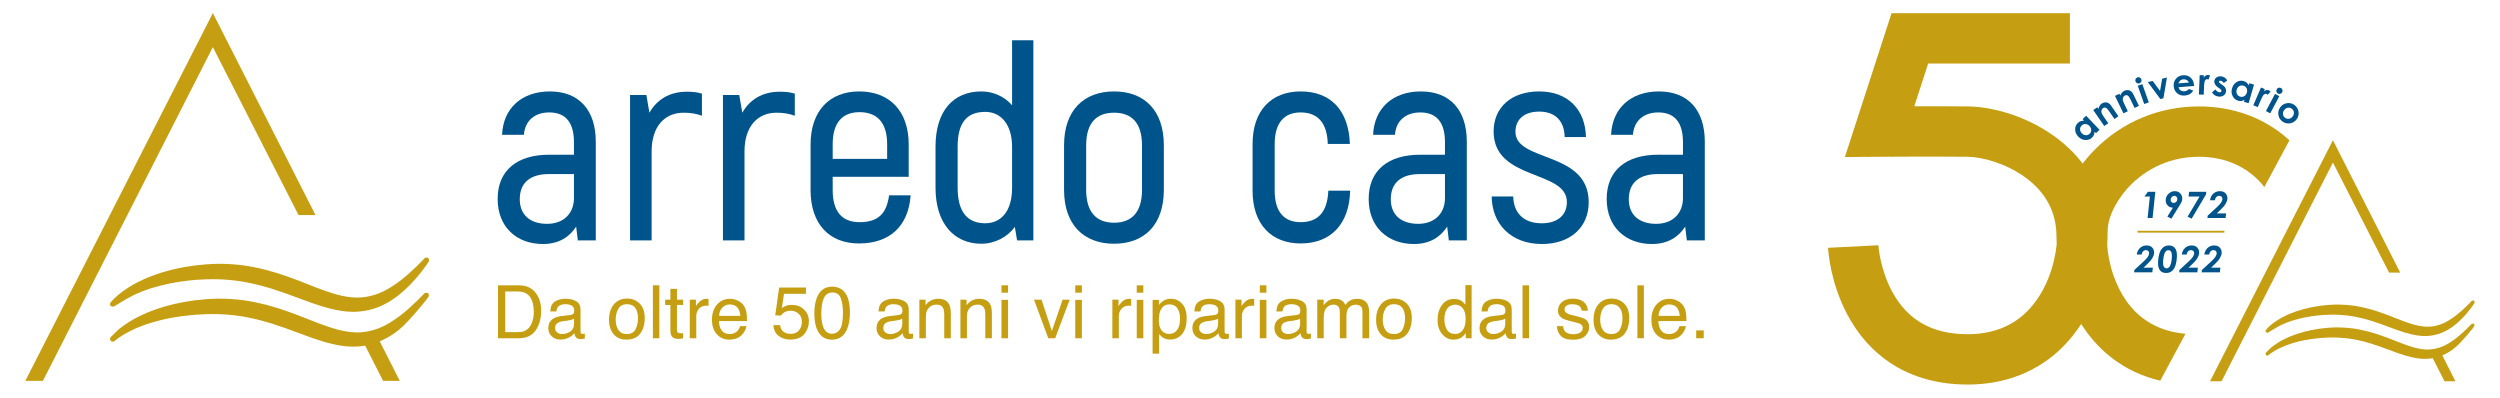 <?xml version="1.0" encoding="UTF-8"?>
<!DOCTYPE svg PUBLIC "-//W3C//DTD SVG 1.1//EN" "http://www.w3.org/Graphics/SVG/1.1/DTD/svg11.dtd">
<!-- Creator: CorelDRAW X8 -->
<svg xmlns="http://www.w3.org/2000/svg" xml:space="preserve" width="591px" height="94px" version="1.1" style="shape-rendering:geometricPrecision; text-rendering:geometricPrecision; image-rendering:optimizeQuality; fill-rule:evenodd; clip-rule:evenodd"
viewBox="0 0 591000 94560"
 xmlns:xlink="http://www.w3.org/1999/xlink">
 <defs>
  <style type="text/css">
   <![CDATA[
    .fil1 {fill:#00548C;fill-rule:nonzero}
    .fil2 {fill:#00548C;fill-rule:nonzero}
    .fil0 {fill:#C69E11;fill-rule:nonzero}
   ]]>
  </style>
 </defs>
 <g id="Livello_x0020_1">
  <polygon class="fil0" points="69231,51140 73270,51149 48858,3111 4746,89620 4261,90571 8445,90571 48857,11203 "/>
  <path class="fil0" d="M100205 70132l-91 -400 -398 -92c-377,-86 -601,155 -715,295 -2222,2289 -4661,4648 -7435,6409l-22 14c-519,361 -1069,656 -1649,970l-382 205 -343 153c-609,272 -1184,529 -1804,701 -242,78 -478,146 -717,205 -712,195 -1448,329 -2197,399 -486,49 -1000,72 -1528,61 -3080,-64 -6213,-1152 -9153,-2260l-4702 -1833c-1622,-621 -3259,-1200 -4876,-1722 -3821,-1168 -7189,-1847 -10301,-2072l-503 -35c-698,-48 -1420,-104 -2128,-92l-1329 -16c-325,9 -652,26 -979,41l-333 15c-150,9 -301,15 -452,20 -288,12 -575,23 -870,48l-2557 259c-298,27 -587,73 -868,118 -146,22 -293,46 -444,67 -3552,521 -6942,1435 -10090,2719 -1333,577 -3067,1371 -4652,2411 -729,471 -1448,983 -2151,1543 -500,426 -1476,1420 -1830,1780l-45 42c-13,13 -25,27 -36,40l-17 17 1 1c-421,500 -45,891 1,936 75,72 455,394 935,-30l3 2 25 -26c5,-6 11,-12 17,-17 1070,-890 2370,-1691 4088,-2518 1376,-666 2865,-1237 4554,-1751 2895,-895 6034,-1486 9595,-1806 145,-12 288,-27 431,-43 267,-28 519,-55 777,-63l2474 -126c265,-9 531,-9 793,-8 140,0 279,1 413,0l1196 -1 1246 60c583,12 1157,67 1766,128 213,20 424,41 642,60 293,24 587,66 898,111l1462 206 1207 226c363,68 774,145 1176,244l1193 271c257,61 513,131 768,201 136,38 271,74 417,113 551,136 1114,308 1656,474 230,70 458,140 676,205 2059,645 4057,1386 6172,2171 1080,401 2166,805 3274,1199 1832,628 3390,1124 5040,1493 2033,458 3818,645 5455,570 707,-27 1419,-104 2126,-227l4260 8374 3964 0 -4765 -9394c689,-273 1322,-623 1935,-962l359 -197 448 -291c604,-394 1228,-799 1787,-1269 1351,-1081 3188,-3136 4489,-4669 1540,-1816 2209,-2636 2486,-3069l5 -6 -1 -1c210,-331 188,-431 153,-581z"/>
  <path class="fil0" d="M64203 64953l-10 -3c-3803,-1167 -7171,-1844 -10301,-2074l-503 -33c-698,-48 -1420,-102 -2128,-92l-1323 -16c-273,6 -548,19 -822,32 -162,7 -323,15 -494,21 -142,7 -284,13 -427,20 -296,13 -592,25 -896,51l-2558 256c-293,27 -579,72 -855,117 -150,25 -301,49 -457,71 -3553,519 -6943,1432 -10088,2719 -1322,568 -3044,1356 -4653,2411 -730,469 -1448,985 -2152,1544 -679,578 -1335,1156 -1898,1844 -197,166 -200,260 -206,432l-14 393 338 196c214,124 442,118 683,-15l0 0c1,0 5,-4 12,-8 8,-5 18,-10 26,-16l94 -58 2 -1c601,-371 3077,-1888 4274,-2475l1115 -514 1162 -479c229,-98 466,-180 718,-267 143,-50 287,-98 418,-148l590 -207c116,-40 232,-74 349,-109 75,-22 152,-43 227,-67 2800,-866 5839,-1472 9030,-1800l365 -34c141,-11 281,-25 420,-39l219 -23c189,-20 376,-39 575,-46l2480 -121c246,-11 492,-10 737,-10 159,0 315,0 462,-3l1199 4 1242 55c610,16 1211,75 1848,138l566 55c283,20 568,62 869,105l1488 210 1211 228c353,64 762,139 1171,243l1193 271c235,57 468,119 702,182 158,44 319,86 481,129 540,134 1091,304 1624,467 240,73 480,146 710,215 2064,646 4068,1390 6187,2175 1076,398 2157,800 3258,1191 1575,544 3276,1102 5040,1493 1382,316 2640,499 3839,560 308,20 621,30 937,30 226,0 454,-5 681,-16 1869,-75 3753,-489 5428,-1186 771,-291 1472,-681 2150,-1058l302 -167 462 -300c599,-389 1218,-791 1771,-1259 1935,-1545 3709,-3375 5423,-5594l30 -37c927,-1207 1388,-1840 1600,-2215 1,-1 2,-2 4,-5l0 0c214,-380 167,-490 94,-664l-149 -351 -378 -44c-364,-41 -534,168 -707,402 -2215,2281 -4646,4631 -7446,6410 -518,359 -1067,654 -1648,967l-383 207 -370 165c-601,269 -1168,523 -1777,693 -1464,468 -2963,697 -4442,664 -3080,-64 -6215,-1152 -9153,-2260l-4703 -1837c-1641,-625 -3278,-1202 -4865,-1715z"/>
  <path class="fil1" d="M134728 41396l-5981 0c-4470,0 -6902,2104 -6902,5982 0,3813 2563,5850 6507,5850 3945,0 6376,-2499 6376,-6113l0 -5719zm5194 -7691l0 23467 -4273 0 -396 -3287c-1511,2366 -4008,4142 -7887,4142 -6311,0 -10779,-4076 -10779,-10715 0,-6837 4666,-10518 12225,-10518l5916 0 0 -3024c0,-4536 -1905,-7033 -5850,-7033 -3352,0 -5785,1841 -6048,5325l-5193 0c264,-6311 4667,-10319 11372,-10319 6968,0 10913,4468 10913,11962z"/>
  <path class="fil1" d="M165164 22268l0 5258c-1249,-461 -2630,-723 -4339,-723 -4600,0 -7625,3352 -7625,9202l0 21167 -5126 0 0 -34577 3878 0 722 4208c1776,-3090 4733,-4995 8941,-4995 1380,0 2497,131 3549,460z"/>
  <path class="fil1" d="M187252 22268l0 5258c-1249,-461 -2630,-723 -4339,-723 -4601,0 -7624,3352 -7624,9202l0 21167 -5127 0 0 -34577 3877 0 723 4208c1776,-3090 4733,-4995 8941,-4995 1380,0 2497,131 3549,460z"/>
  <path class="fil1" d="M196259 34297l0 3483 12950 0 0 -3483c0,-5194 -2433,-7625 -6573,-7625 -4010,0 -6377,2431 -6377,7625zm18538 12160c-526,7297 -4932,11439 -12292,11439 -7035,0 -11504,-4602 -11504,-12687l0 -10847c0,-8019 4535,-12620 11569,-12620 7164,0 11766,4601 11766,12620l0 7691 -18077 0 0 3156c0,5258 2367,7625 6377,7625 4404,0 6441,-1973 7033,-6377l5128 0z"/>
  <path class="fil1" d="M238921 34888c0,-4995 -2431,-8281 -6377,-8281 -4338,0 -6573,2496 -6573,8281l0 9729c0,5916 2433,8478 6573,8478 3616,0 6377,-2693 6377,-8412l0 -9795zm5062 -25308l0 47592 -3877 0 -526 -3221c-1711,2367 -4734,4010 -7955,4010 -6441,0 -10911,-4733 -10911,-13344l0 -9729c0,-8480 4206,-13146 10911,-13146 2761,0 5456,1182 7296,3287l0 -15449 5062 0z"/>
  <path class="fil1" d="M269818 45143l0 -10584c0,-5390 -2497,-7756 -6640,-7756 -4142,0 -6639,2366 -6639,7756l0 10584c0,5390 2497,7822 6639,7822 4143,0 6640,-2432 6640,-7822zm-18537 0l0 -10584c0,-8282 4667,-12817 11897,-12817 7232,0 11833,4535 11833,12817l0 10584c0,8281 -4601,12818 -11833,12818 -7230,0 -11897,-4537 -11897,-12818z"/>
  <path class="fil1" d="M296112 45339l0 -11108c0,-7954 4471,-12489 11438,-12489 7166,0 11436,4535 11702,12489l-5260 0c-131,-5062 -2432,-7494 -6442,-7494 -3876,0 -6179,2432 -6179,7494l0 11108c0,5129 2303,7495 6179,7495 4076,0 6376,-2366 6574,-7495l5193 0c-197,8020 -4669,12555 -11767,12555 -6967,0 -11438,-4535 -11438,-12555z"/>
  <path class="fil1" d="M341864 41396l-5982 0c-4469,0 -6902,2104 -6902,5982 0,3813 2564,5850 6508,5850 3946,0 6376,-2499 6376,-6113l0 -5719zm5194 -7691l0 23467 -4273 0 -395 -3287c-1511,2366 -4009,4142 -7888,4142 -6310,0 -10779,-4076 -10779,-10715 0,-6837 4666,-10518 12225,-10518l5916 0 0 -3024c0,-4536 -1905,-7033 -5849,-7033 -3353,0 -5785,1841 -6049,5325l-5193 0c264,-6311 4668,-10319 11374,-10319 6968,0 10911,4468 10911,11962z"/>
  <path class="fil1" d="M352974 46720l5128 0c65,3812 2367,6377 6772,6377 3746,0 5981,-1906 5981,-5062 0,-7692 -17420,-4996 -17420,-16763 0,-5785 4272,-9530 10847,-9530 6901,0 10977,4404 11108,10845l-5062 0c-65,-3746 -2168,-6048 -6046,-6048 -3551,0 -5655,1842 -5655,4799 0,7298 17419,4470 17419,16762 0,5916 -4338,9927 -11107,9927 -7429,0 -11898,-4799 -11965,-11307z"/>
  <path class="fil1" d="M398463 41396l-5981 0c-4470,0 -6902,2104 -6902,5982 0,3813 2563,5850 6506,5850 3944,0 6377,-2499 6377,-6113l0 -5719zm5194 -7691l0 23467 -4273 0 -395 -3287c-1512,2366 -4010,4142 -7889,4142 -6309,0 -10778,-4076 -10778,-10715 0,-6837 4665,-10518 12225,-10518l5916 0 0 -3024c0,-4536 -1907,-7033 -5850,-7033 -3352,0 -5785,1841 -6048,5325l-5193 0c263,-6311 4668,-10319 11372,-10319 6968,0 10913,4468 10913,11962z"/>
  <path class="fil0" d="M121365 78985c564,0 1029,-60 1392,-181 647,-222 1177,-650 1592,-1285 328,-508 566,-1158 713,-1954 81,-474 125,-913 125,-1319 0,-1560 -304,-2770 -910,-3635 -606,-861 -1582,-1293 -2929,-1293l-2957 0 0 9667 2974 0zm-4697 -11132l5032 0c1708,0 3033,614 3974,1842 841,1109 1260,2529 1260,4259 0,1337 -247,2545 -745,3627 -872,1907 -2374,2860 -4506,2860l-5015 0 0 -12588z"/>
  <path class="fil0" d="M130732 79055c325,256 710,384 1157,384 542,0 1067,-126 1575,-376 858,-417 1286,-1098 1286,-2045l0 -1241c-188,120 -430,221 -727,301 -296,81 -586,137 -872,172l-932 119c-558,74 -979,192 -1260,351 -478,268 -717,695 -717,1283 0,444 163,795 490,1052zm3248 -4168c353,-45 591,-193 710,-445 70,-138 103,-335 103,-593 0,-528 -187,-910 -559,-1149 -375,-237 -909,-357 -1604,-357 -804,0 -1375,219 -1712,655 -188,241 -309,599 -367,1077l-1440 0c28,-1135 395,-1925 1100,-2368 706,-444 1523,-666 2453,-666 1078,0 1954,206 2628,617 668,411 1001,1050 1001,1919l0 5288c0,160 33,289 99,386 65,97 203,145 415,145 69,0 145,-5 232,-13 85,-8 176,-21 274,-38l0 1140c-240,68 -423,110 -549,129 -126,16 -297,24 -514,24 -532,0 -917,-188 -1157,-565 -125,-199 -214,-483 -266,-848 -314,411 -765,768 -1353,1072 -589,301 -1237,454 -1946,454 -851,0 -1547,-259 -2087,-775 -539,-517 -809,-1164 -809,-1939 0,-850 265,-1510 796,-1978 533,-468 1229,-755 2092,-864l2460 -308z"/>
  <path class="fil0" d="M149389 78279c376,-773 564,-1633 564,-2580 0,-856 -136,-1552 -408,-2089 -429,-845 -1169,-1267 -2219,-1267 -933,0 -1610,361 -2033,1078 -425,719 -636,1588 -636,2603 0,975 211,1789 636,2440 423,650 1095,975 2016,975 1012,0 1705,-387 2080,-1160zm958 -6099c812,787 1217,1947 1217,3476 0,1479 -358,2700 -1073,3664 -714,966 -1824,1447 -3326,1447 -1254,0 -2249,-426 -2988,-1280 -737,-852 -1105,-1999 -1105,-3437 0,-1541 387,-2768 1165,-3682 777,-913 1820,-1370 3132,-1370 1174,0 2167,394 2978,1182z"/>
  <polygon class="fil0" points="153500,67853 155043,67853 155043,80441 153500,80441 "/>
  <path class="fil0" d="M157665 68701l1560 0 0 2562 1466 0 0 1261 -1466 0 0 5989c0,320 109,534 325,643 120,63 321,95 600,95 75,0 155,-3 240,-5 87,-5 186,-14 301,-30l0 1225c-178,52 -362,90 -554,112 -190,23 -398,35 -621,35 -719,0 -1208,-186 -1465,-554 -258,-367 -386,-846 -386,-1435l0 -6075 -1243 0 0 -1261 1243 0 0 -2562z"/>
  <path class="fil0" d="M162276 71263l1465 0 0 1586c120,-310 414,-684 883,-1128 468,-442 1007,-663 1620,-663 28,0 76,3 145,9 69,5 186,16 351,34l0 1629c-91,-18 -176,-29 -252,-35 -77,-6 -163,-9 -254,-9 -776,0 -1373,250 -1791,750 -417,499 -625,1075 -625,1726l0 5280 -1542 0 0 -9179z"/>
  <path class="fil0" d="M174299 75120c-62,-668 -207,-1202 -433,-1603 -419,-742 -1119,-1114 -2099,-1114 -702,0 -1292,257 -1767,768 -476,510 -728,1160 -758,1949l5057 0zm-552 -3604c607,306 1071,702 1388,1188 307,462 511,1002 613,1619 91,423 136,1097 136,2022l-6676 0c30,934 247,1684 655,2247 409,565 1040,847 1897,847 798,0 1437,-267 1912,-801 268,-309 457,-667 568,-1075l1516 0c-40,337 -172,711 -398,1126 -226,415 -479,752 -757,1016 -464,457 -1040,766 -1725,925 -369,92 -785,137 -1251,137 -1135,0 -2097,-416 -2886,-1247 -789,-831 -1185,-1995 -1185,-3491 0,-1474 398,-2672 1194,-3591 795,-920 1834,-1380 3117,-1380 647,0 1273,153 1882,458z"/>
  <path class="fil0" d="M183751 77313c103,881 512,1490 1226,1825 365,172 788,258 1267,258 915,0 1591,-292 2032,-875 440,-582 660,-1226 660,-1936 0,-857 -262,-1520 -784,-1989 -524,-467 -1150,-701 -1881,-701 -532,0 -987,102 -1367,309 -381,205 -703,490 -973,857l-1337 -78 935 -6607 6376 0 0 1491 -5220 0 -522 3410c286,-216 556,-381 814,-487 456,-190 986,-284 1585,-284 1125,0 2079,363 2862,1089 782,724 1175,1644 1175,2759 0,1159 -358,2183 -1076,3068 -716,885 -1862,1328 -3431,1328 -1001,0 -1886,-282 -2654,-844 -768,-563 -1197,-1426 -1289,-2593l1602 0z"/>
  <path class="fil0" d="M197985 78308c475,-709 713,-2028 713,-3959 0,-1394 -173,-2541 -516,-3441 -342,-901 -1010,-1350 -2000,-1350 -910,0 -1574,427 -1995,1282 -421,853 -631,2112 -631,3774 0,1251 135,2256 403,3017 413,1160 1116,1740 2112,1740 802,0 1439,-354 1914,-1063zm1552 -8175c548,1010 824,2396 824,4156 0,1668 -250,3048 -746,4138 -720,1566 -1898,2349 -3532,2349 -1473,0 -2571,-640 -3291,-1920 -599,-1069 -899,-2502 -899,-4303 0,-1392 181,-2590 540,-3589 674,-1863 1894,-2795 3660,-2795 1588,0 2736,655 3444,1964z"/>
  <path class="fil0" d="M208784 79055c325,256 711,384 1157,384 542,0 1067,-126 1577,-376 857,-417 1285,-1098 1285,-2045l0 -1241c-188,120 -431,221 -726,301 -297,81 -588,137 -874,172l-932 119c-558,74 -978,192 -1260,351 -478,268 -717,695 -717,1283 0,444 165,795 490,1052zm3248 -4168c354,-45 591,-193 710,-445 70,-138 104,-335 104,-593 0,-528 -186,-910 -560,-1149 -373,-237 -909,-357 -1604,-357 -804,0 -1373,219 -1711,655 -187,241 -310,599 -367,1077l-1441 0c30,-1135 396,-1925 1101,-2368 705,-444 1522,-666 2452,-666 1078,0 1954,206 2628,617 668,411 1002,1050 1002,1919l0 5288c0,160 32,289 98,386 67,97 204,145 416,145 69,0 145,-5 231,-13 85,-8 176,-21 274,-38l0 1140c-239,68 -423,110 -548,129 -126,16 -297,24 -514,24 -531,0 -918,-188 -1158,-565 -125,-199 -214,-483 -264,-848 -315,411 -766,768 -1355,1072 -589,301 -1236,454 -1946,454 -851,0 -1546,-259 -2086,-775 -540,-517 -809,-1164 -809,-1939 0,-850 264,-1510 796,-1978 532,-468 1228,-755 2091,-864l2460 -308z"/>
  <path class="fil0" d="M216873 71263l1466 0 0 1304c434,-538 894,-924 1379,-1158 486,-234 1025,-351 1620,-351 1304,0 2183,454 2639,1362 253,498 377,1208 377,2135l0 5887 -1567 0 0 -5785c0,-561 -84,-1010 -249,-1353 -274,-572 -772,-858 -1491,-858 -365,0 -667,38 -901,112 -422,124 -793,377 -1113,754 -257,303 -423,615 -501,938 -78,322 -116,785 -116,1384l0 4808 -1543 0 0 -9179z"/>
  <path class="fil0" d="M226634 71263l1465 0 0 1304c435,-538 895,-924 1380,-1158 486,-234 1025,-351 1620,-351 1302,0 2183,454 2639,1362 252,498 377,1208 377,2135l0 5887 -1568 0 0 -5785c0,-561 -83,-1010 -249,-1353 -274,-572 -771,-858 -1490,-858 -366,0 -667,38 -901,112 -422,124 -794,377 -1113,754 -258,303 -425,615 -503,938 -76,322 -114,785 -114,1384l0 4808 -1543 0 0 -9179z"/>
  <path class="fil0" d="M236396 71307l1569 0 0 9134 -1569 0 0 -9134zm0 -3454l1569 0 0 1748 -1569 0 0 -1748z"/>
  <polygon class="fil0" points="245929,71263 248381,78737 250934,71263 252622,71263 249167,80442 247523,80442 244139,71263 "/>
  <path class="fil0" d="M253946 71307l1568 0 0 9134 -1568 0 0 -9134zm0 -3454l1568 0 0 1748 -1568 0 0 -1748z"/>
  <path class="fil0" d="M262765 71263l1464 0 0 1586c121,-310 415,-684 884,-1128 467,-442 1007,-663 1619,-663 29,0 77,3 146,9 67,5 184,16 351,34l0 1629c-91,-18 -176,-29 -252,-35 -78,-6 -163,-9 -254,-9 -777,0 -1373,250 -1791,750 -417,499 -625,1075 -625,1726l0 5280 -1542 0 0 -9179z"/>
  <path class="fil0" d="M268567 71307l1568 0 0 9134 -1568 0 0 -9134zm0 -3454l1568 0 0 1748 -1568 0 0 -1748z"/>
  <path class="fil0" d="M278141 78501c479,-604 718,-1506 718,-2704 0,-732 -107,-1359 -320,-1885 -400,-1012 -1134,-1518 -2200,-1518 -1072,0 -1806,535 -2201,1603 -212,571 -318,1298 -318,2177 0,708 106,1311 318,1807 400,949 1134,1423 2201,1423 722,0 1322,-300 1802,-903zm-5805 -7194l1509 0 0 1217c309,-418 647,-741 1014,-969 521,-343 1133,-514 1839,-514 1042,0 1927,399 2655,1196 728,796 1091,1935 1091,3415 0,1999 -525,3427 -1575,4284 -665,543 -1439,815 -2322,815 -694,0 -1277,-153 -1746,-455 -277,-172 -583,-465 -921,-883l0 4689 -1544 0 0 -12795z"/>
  <path class="fil0" d="M283897 79055c326,256 711,384 1158,384 542,0 1067,-126 1576,-376 857,-417 1285,-1098 1285,-2045l0 -1241c-188,120 -430,221 -727,301 -296,81 -587,137 -872,172l-933 119c-557,74 -978,192 -1260,351 -477,268 -716,695 -716,1283 0,444 163,795 489,1052zm3249 -4168c353,-45 591,-193 710,-445 70,-138 103,-335 103,-593 0,-528 -187,-910 -559,-1149 -374,-237 -909,-357 -1604,-357 -804,0 -1375,219 -1712,655 -188,241 -309,599 -367,1077l-1440 0c28,-1135 395,-1925 1100,-2368 706,-444 1523,-666 2453,-666 1078,0 1954,206 2628,617 667,411 1001,1050 1001,1919l0 5288c0,160 33,289 99,386 65,97 203,145 416,145 68,0 144,-5 231,-13 85,-8 176,-21 274,-38l0 1140c-240,68 -423,110 -549,129 -125,16 -296,24 -514,24 -532,0 -917,-188 -1157,-565 -125,-199 -214,-483 -266,-848 -314,411 -765,768 -1353,1072 -589,301 -1237,454 -1946,454 -851,0 -1547,-259 -2087,-775 -539,-517 -809,-1164 -809,-1939 0,-850 265,-1510 796,-1978 533,-468 1229,-755 2092,-864l2460 -308z"/>
  <path class="fil0" d="M292030 71263l1465 0 0 1586c120,-310 414,-684 883,-1128 468,-442 1007,-663 1620,-663 28,0 76,3 145,9 69,5 186,16 351,34l0 1629c-91,-18 -175,-29 -252,-35 -77,-6 -163,-9 -253,-9 -777,0 -1374,250 -1792,750 -417,499 -625,1075 -625,1726l0 5280 -1542 0 0 -9179z"/>
  <path class="fil0" d="M297832 71307l1569 0 0 9134 -1569 0 0 -9134zm0 -3454l1569 0 0 1748 -1569 0 0 -1748z"/>
  <path class="fil0" d="M303402 79055c325,256 711,384 1157,384 544,0 1068,-126 1577,-376 857,-417 1284,-1098 1284,-2045l0 -1241c-186,120 -430,221 -725,301 -297,81 -588,137 -873,172l-933 119c-558,74 -978,192 -1260,351 -477,268 -715,695 -715,1283 0,444 163,795 488,1052zm3248 -4168c354,-45 592,-193 711,-445 69,-138 103,-335 103,-593 0,-528 -187,-910 -560,-1149 -374,-237 -909,-357 -1604,-357 -804,0 -1374,219 -1712,655 -186,241 -308,599 -366,1077l-1440 0c29,-1135 395,-1925 1100,-2368 705,-444 1522,-666 2452,-666 1078,0 1954,206 2628,617 668,411 1002,1050 1002,1919l0 5288c0,160 32,289 98,386 66,97 205,145 416,145 69,0 145,-5 231,-13 85,-8 176,-21 275,-38l0 1140c-240,68 -424,110 -548,129 -127,16 -298,24 -514,24 -532,0 -919,-188 -1158,-565 -126,-199 -215,-483 -266,-848 -314,411 -765,768 -1354,1072 -589,301 -1236,454 -1946,454 -851,0 -1546,-259 -2086,-775 -540,-517 -810,-1164 -810,-1939 0,-850 265,-1510 797,-1978 532,-468 1228,-755 2091,-864l2460 -308z"/>
  <path class="fil0" d="M311492 71263l1525 0 0 1304c365,-452 696,-781 994,-986 510,-349 1087,-523 1731,-523 731,0 1320,180 1766,539 251,207 480,509 685,909 343,-491 746,-856 1208,-1092 464,-236 982,-356 1560,-356 1234,0 2074,446 2519,1337 240,480 360,1125 360,1936l0 6111 -1602 0 0 -6377c0,-611 -152,-1030 -459,-1260 -305,-228 -678,-341 -1118,-341 -606,0 -1127,203 -1564,608 -437,406 -656,1083 -656,2031l0 5339 -1568 0 0 -5990c0,-623 -75,-1077 -222,-1363 -234,-428 -673,-643 -1312,-643 -582,0 -1113,226 -1590,677 -476,452 -715,1269 -715,2452l0 4867 -1542 0 0 -9179z"/>
  <path class="fil0" d="M331804 78279c376,-773 564,-1633 564,-2580 0,-856 -136,-1552 -408,-2089 -428,-845 -1169,-1267 -2220,-1267 -932,0 -1610,361 -2033,1078 -423,719 -636,1588 -636,2603 0,975 213,1789 636,2440 423,650 1096,975 2017,975 1011,0 1704,-387 2080,-1160zm957 -6099c812,787 1218,1947 1218,3476 0,1479 -358,2700 -1072,3664 -715,966 -1825,1447 -3328,1447 -1254,0 -2249,-426 -2986,-1280 -738,-852 -1107,-1999 -1107,-3437 0,-1541 389,-2768 1166,-3682 777,-913 1820,-1370 3132,-1370 1174,0 2167,394 2977,1182z"/>
  <path class="fil0" d="M342347 78428c416,662 1081,994 1996,994 710,0 1295,-307 1753,-921 457,-614 685,-1496 685,-2644 0,-1161 -236,-2017 -707,-2575 -473,-557 -1055,-835 -1748,-835 -773,0 -1399,297 -1881,890 -481,595 -719,1468 -719,2623 0,982 207,1806 621,2468zm3445 -6882c272,172 582,472 930,901l0 -4637 1482 0 0 12632 -1389 0 0 -1278c-358,567 -782,974 -1271,1226 -490,252 -1050,377 -1682,377 -1018,0 -1901,-429 -2647,-1289 -746,-861 -1118,-2004 -1118,-3433 0,-1337 339,-2495 1020,-3475 680,-980 1652,-1469 2915,-1469 701,0 1286,148 1760,445z"/>
  <path class="fil0" d="M352180 79055c325,256 711,384 1158,384 542,0 1067,-126 1576,-376 857,-417 1285,-1098 1285,-2045l0 -1241c-188,120 -430,221 -727,301 -295,81 -587,137 -872,172l-933 119c-558,74 -978,192 -1260,351 -477,268 -716,695 -716,1283 0,444 163,795 489,1052zm3249 -4168c353,-45 591,-193 710,-445 69,-138 104,-335 104,-593 0,-528 -188,-910 -560,-1149 -374,-237 -909,-357 -1604,-357 -804,0 -1375,219 -1712,655 -188,241 -309,599 -367,1077l-1440 0c28,-1135 395,-1925 1100,-2368 706,-444 1523,-666 2453,-666 1078,0 1954,206 2628,617 667,411 1001,1050 1001,1919l0 5288c0,160 33,289 99,386 65,97 203,145 416,145 67,0 144,-5 231,-13 85,-8 176,-21 274,-38l0 1140c-240,68 -423,110 -549,129 -125,16 -296,24 -514,24 -532,0 -917,-188 -1157,-565 -125,-199 -214,-483 -266,-848 -314,411 -765,768 -1353,1072 -589,301 -1237,454 -1946,454 -851,0 -1546,-259 -2087,-775 -539,-517 -809,-1164 -809,-1939 0,-850 265,-1510 797,-1978 532,-468 1228,-755 2091,-864l2460 -308z"/>
  <polygon class="fil0" points="360314,67853 361856,67853 361856,80441 360314,80441 "/>
  <path class="fil0" d="M369962 77562c48,514 179,909 394,1183 397,496 1085,745 2065,745 582,0 1096,-123 1539,-373 443,-248 664,-632 664,-1152 0,-394 -176,-694 -530,-900 -227,-125 -674,-270 -1341,-436l-1247 -310c-794,-193 -1380,-411 -1759,-651 -673,-417 -1010,-994 -1010,-1730 0,-869 318,-1572 951,-2109 634,-538 1487,-805 2559,-805 1400,0 2410,405 3030,1216 387,514 575,1069 565,1663l-1458 0c-29,-347 -153,-662 -376,-946 -362,-403 -992,-604 -1886,-604 -597,0 -1050,111 -1356,332 -307,222 -461,515 -461,879 0,398 202,718 605,956 233,143 577,269 1031,377l1039 249c1130,268 1885,528 2271,779 599,394 899,1015 899,1860 0,817 -314,1522 -942,2117 -627,593 -1583,891 -2866,891 -1383,0 -2362,-309 -2937,-930 -577,-619 -883,-1386 -925,-2301l1482 0z"/>
  <path class="fil0" d="M383513 78279c376,-773 564,-1633 564,-2580 0,-856 -136,-1552 -407,-2089 -429,-845 -1169,-1267 -2220,-1267 -932,0 -1611,361 -2034,1078 -423,719 -635,1588 -635,2603 0,975 212,1789 635,2440 423,650 1097,975 2017,975 1011,0 1705,-387 2080,-1160zm959 -6099c810,787 1216,1947 1216,3476 0,1479 -358,2700 -1072,3664 -714,966 -1824,1447 -3326,1447 -1256,0 -2251,-426 -2989,-1280 -736,-852 -1105,-1999 -1105,-3437 0,-1541 388,-2768 1165,-3682 777,-913 1821,-1370 3132,-1370 1175,0 2168,394 2979,1182z"/>
  <polygon class="fil0" points="387625,67853 389168,67853 389168,80441 387625,80441 "/>
  <path class="fil0" d="M397703 75120c-63,-668 -207,-1202 -434,-1603 -418,-742 -1118,-1114 -2098,-1114 -702,0 -1292,257 -1768,768 -475,510 -727,1160 -757,1949l5057 0zm-553 -3604c607,306 1071,702 1388,1188 307,462 511,1002 614,1619 91,423 136,1097 136,2022l-6676 0c29,934 247,1684 655,2247 409,565 1040,847 1896,847 799,0 1438,-267 1913,-801 267,-309 455,-667 567,-1075l1516 0c-39,337 -173,711 -398,1126 -226,415 -478,752 -756,1016 -464,457 -1040,766 -1725,925 -369,92 -786,137 -1251,137 -1135,0 -2098,-416 -2886,-1247 -790,-831 -1185,-1995 -1185,-3491 0,-1474 397,-2672 1193,-3591 794,-920 1834,-1380 3117,-1380 648,0 1274,153 1882,458z"/>
  <polygon class="fil0" points="401611,78575 403401,78575 403401,80442 401611,80442 "/>
  <path class="fil0" d="M542506 33194c-5754,-5158 -13141,-7885 -21359,-7885 -9406,0 -18197,3649 -24750,10277 -1043,1054 -2011,2165 -2887,3317 -1865,-2452 -4156,-4655 -6840,-6576 -7113,-5094 -15209,-6964 -20417,-7018 -3944,-40 -8753,-44 -12780,-34l3299 -10163 33707 0 0 -11973 -42408 0 -11099 34199 8294 -57c127,-3 12492,-86 20864,0 3480,35 9028,1528 13571,4780 5036,3604 7588,8382 7588,14199 0,519 11,1146 51,1867 -521,5036 -2534,11369 -6972,15854 -3606,3647 -8375,5494 -14178,5494 -8343,0 -14192,-3251 -17879,-9939 -2901,-5265 -3351,-10775 -3379,-11211l-11958 601c39,825 521,8267 4605,15931 2543,4778 5946,8611 10108,11389 5167,3452 11394,5202 18503,5202 8992,0 16837,-3128 22691,-9046 1644,-1664 3067,-3470 4288,-5362 307,487 633,974 973,1455 3264,4617 8825,9928 17831,12031l5992 -11154c-6049,-535 -10766,-3145 -14046,-7785 -2552,-3615 -4208,-8459 -4577,-13279 85,-1115 120,-2188 109,-3202 -44,-4076 2912,-8528 5458,-11103 2483,-2509 7895,-6722 16238,-6722 6577,0 11985,2598 15577,7189l5969 -11107c-60,-58 -123,-112 -187,-169z"/>
  <path class="fil2" d="M495156 31819c-254,240 -555,353 -907,335 -353,-20 -665,-175 -940,-463 -274,-284 -413,-602 -415,-948 -6,-348 123,-642 381,-889 267,-254 571,-373 913,-358 347,14 656,166 934,456 284,298 424,618 427,968 3,346 -129,648 -393,899zm-819 -4290l-839 799 352 366c-292,-8 -564,35 -809,126 -250,92 -473,232 -674,424 -435,416 -648,931 -636,1553 8,618 261,1186 753,1701 473,495 1028,759 1662,793 632,34 1163,-155 1595,-564 192,-183 338,-390 435,-613 101,-226 155,-495 172,-805l335 352 837 -799 -3183 -3333z"/>
  <path class="fil2" d="M500284 25136c-302,-435 -638,-690 -1014,-761 -445,-80 -854,8 -1230,266 -183,127 -336,286 -463,479 -126,191 -235,455 -326,785l-267 -390 -954 659 2618 3794 954 -658 -1051 -1521c-272,-395 -436,-662 -490,-799 -103,-264 -132,-510 -80,-733 49,-223 169,-404 361,-535 149,-105 301,-149 455,-141 155,8 304,71 447,191 143,121 370,407 682,860l1149 1664 938 -650 -1729 -2510z"/>
  <path class="fil2" d="M505565 22427c-232,-478 -526,-779 -884,-908 -427,-148 -845,-124 -1258,77 -201,98 -378,230 -533,401 -151,169 -300,413 -438,725l-206 -424 -1043 504 2011 4151 1040 -505 -805 -1666c-209,-430 -330,-719 -364,-863 -60,-278 -52,-524 32,-735 83,-215 228,-373 441,-477 160,-76 318,-102 469,-68 153,28 290,117 413,258 123,140 304,458 545,953l878 1819 1032 -498 -1330 -2744z"/>
  <path class="fil2" d="M507473 18869c-69,-197 -198,-340 -384,-429 -186,-92 -372,-102 -564,-34 -192,69 -332,192 -419,378 -88,184 -97,369 -28,561 69,201 197,347 384,438 186,92 378,103 570,34 189,-68 326,-193 412,-378 89,-185 97,-375 29,-570zm229 1135l-1091 384 1538 4348 1091 -387 -1538 -4345z"/>
  <polygon class="fil2" points="512417,18710 511916,21625 510155,19248 509006,19520 511987,23550 512717,23375 513557,18437 "/>
  <path class="fil2" d="M516659 19202c226,-198 501,-312 825,-338 295,-26 561,34 798,174 239,143 404,339 503,590l-2502 205c107,-296 232,-505 376,-631zm1055 2503c-359,32 -666,-42 -912,-215 -249,-174 -412,-423 -493,-745l3704 -303 -15 -220c-62,-763 -338,-1355 -831,-1779 -491,-427 -1099,-610 -1821,-550 -681,54 -1228,335 -1644,833 -413,502 -592,1101 -532,1802 54,685 329,1237 819,1652 489,419 1097,596 1816,539 467,-40 859,-155 1185,-346 324,-193 594,-469 805,-833l-1008 -376c-284,326 -642,507 -1073,541z"/>
  <path class="fil2" d="M523353 17827c-212,-8 -410,42 -593,155 -184,109 -333,278 -450,501l25 -578 -990 -44 -192 4609 1148 46 78 -1862 6 -223c25,-644 105,-1075 237,-1289 132,-215 287,-321 464,-313 86,4 198,44 330,115l400 -980c-159,-85 -314,-131 -463,-137z"/>
  <path class="fil2" d="M526655 20135l-390 -268c-169,-115 -271,-201 -312,-261 -36,-57 -54,-118 -45,-180 11,-81 57,-144 140,-187 80,-46 183,-58 312,-40 235,35 475,214 725,542l810 -608c-149,-269 -344,-487 -587,-656 -241,-165 -513,-272 -807,-314 -433,-64 -808,14 -1123,231 -316,215 -499,504 -550,866 -80,557 223,1076 908,1555l358 248c310,215 449,410 427,588 -14,94 -72,172 -175,233 -103,56 -230,76 -381,56 -140,-20 -292,-92 -461,-215 -166,-123 -304,-272 -416,-447l-815 668c323,576 815,914 1483,1008 501,71 920,-8 1254,-235 338,-229 536,-547 593,-954 43,-303 0,-581 -134,-831 -132,-251 -405,-515 -814,-799z"/>
  <path class="fil2" d="M532562 22017c-115,393 -324,676 -625,854 -298,174 -624,215 -971,112 -338,-98 -587,-304 -748,-618 -160,-312 -183,-662 -71,-1046 109,-379 312,-656 610,-834 298,-177 618,-215 962,-118 352,104 608,307 767,614 161,303 187,650 76,1036zm590 -2222l-141 489c-141,-257 -312,-471 -515,-638 -207,-169 -439,-292 -705,-370 -579,-165 -1131,-89 -1662,229 -533,322 -896,823 -1093,1507 -193,659 -144,1269 145,1836 290,565 719,928 1290,1095 254,74 503,97 749,71 244,-29 505,-115 783,-258l-138 467 1112 324 1286 -4428 -1111 -324z"/>
  <path class="fil2" d="M537815 21490c-195,-83 -399,-109 -608,-69 -211,38 -412,141 -601,308l231 -533 -910 -396 -1836 4231 1055 455 741 -1710 86 -206c258,-593 484,-963 685,-1117 199,-152 383,-195 547,-123 79,35 169,111 266,226l727 -771c-120,-137 -246,-235 -383,-295z"/>
  <path class="fil2" d="M539258 22333l-2162 4073 1019 541 2165 -4071 -1022 -543zm1759 -966c-58,-197 -178,-344 -358,-437 -178,-95 -364,-115 -559,-55 -194,59 -341,180 -435,361 -101,185 -121,378 -61,578 58,198 179,346 358,444 178,91 364,109 560,49 195,-61 340,-184 437,-367 98,-183 118,-376 58,-573z"/>
  <path class="fil2" d="M543486 27643c-227,327 -507,524 -849,593 -340,72 -660,3 -958,-204 -298,-203 -473,-478 -527,-815 -52,-338 34,-674 263,-1004 220,-320 501,-515 839,-586 338,-69 656,-4 952,203 302,209 480,481 535,819 53,338 -32,671 -255,994zm1148 -1756c-192,-395 -466,-719 -824,-965 -497,-341 -1052,-472 -1670,-392 -708,95 -1266,437 -1676,1031 -385,555 -516,1157 -398,1809 117,654 446,1167 991,1544 372,255 771,402 1197,436 429,37 840,-40 1232,-227 392,-188 713,-463 962,-821 244,-355 384,-748 419,-1177 36,-427 -41,-842 -233,-1238z"/>
  <polygon class="fil2" points="509016,45617 508212,46730 509499,46730 508956,51850 510137,51850 510793,45617 "/>
  <path class="fil2" d="M516026 47424c-26,238 -121,435 -286,596 -169,160 -362,240 -582,240 -233,0 -415,-80 -553,-240 -137,-161 -195,-362 -169,-599 26,-244 126,-447 301,-608 178,-163 375,-242 596,-242 209,0 381,79 521,242 141,163 198,367 172,611zm744 -1378c-332,-392 -781,-587 -1342,-587 -537,0 -1015,189 -1435,565 -419,378 -660,838 -717,1382 -58,562 77,1031 409,1409 330,379 759,568 1290,568l-1316 2123 954 501 1934 -3140c252,-404 418,-702 495,-897 78,-191 127,-383 147,-575 54,-510 -86,-960 -419,-1349z"/>
  <polygon class="fil2" points="518821,45617 518704,46730 521319,46730 518471,51520 519423,52007 522846,46237 522911,45617 "/>
  <path class="fil2" d="M527489 48503c257,-426 404,-827 444,-1197 31,-308 -23,-616 -166,-916 -141,-301 -350,-533 -622,-690 -272,-161 -598,-241 -977,-241 -613,0 -1137,195 -1567,579 -432,386 -698,913 -801,1586l1157 0c46,-324 163,-582 352,-771 189,-189 413,-283 664,-283 252,0 450,78 593,235 144,157 204,356 178,596 -26,231 -129,489 -312,776 -187,286 -537,667 -1052,1140l-2133 1964 -61 569 4317 0 117 -1098 -2222 0 776 -737c622,-584 1059,-1087 1315,-1512z"/>
  <path class="fil2" d="M510065 61410c255,-427 402,-825 442,-1194 31,-312 -24,-618 -167,-920 -140,-301 -346,-529 -621,-690 -272,-161 -599,-238 -977,-238 -613,0 -1134,192 -1567,576 -433,386 -699,916 -801,1590l1157 0c46,-328 163,-585 352,-774 189,-190 412,-283 667,-283 253,0 446,79 591,234 143,158 203,356 177,596 -26,233 -129,493 -312,779 -183,287 -536,665 -1052,1138l-2134 1965 -60 569 4319 0 115 -1099 -2222 0 779 -736c619,-582 1056,-1087 1314,-1513z"/>
  <path class="fil2" d="M514688 61657c-85,807 -249,1383 -490,1727 -199,286 -444,429 -730,429 -298,0 -527,-152 -682,-452 -157,-301 -192,-845 -109,-1633 64,-604 153,-1065 267,-1379 115,-314 258,-534 423,-663 169,-130 356,-192 556,-192 293,0 516,154 668,466 151,310 183,878 97,1697zm1120 -1932c-129,-461 -350,-801 -653,-1025 -307,-221 -687,-332 -1142,-332 -700,0 -1278,280 -1728,845 -409,516 -673,1347 -793,2489 -87,820 -61,1450 72,1893 134,445 350,777 647,994 295,218 679,324 1148,324 467,0 868,-106 1198,-324 332,-215 613,-552 841,-1014 233,-461 390,-1105 479,-1933 86,-819 62,-1458 -69,-1917z"/>
  <path class="fil2" d="M520775 61410c254,-427 403,-825 441,-1194 34,-312 -20,-618 -163,-920 -143,-301 -350,-529 -622,-690 -272,-161 -598,-238 -976,-238 -614,0 -1137,192 -1570,576 -430,386 -696,916 -799,1590l1157 0c45,-328 163,-585 352,-774 190,-190 409,-283 665,-283 251,0 449,79 592,234 144,158 201,356 178,596 -26,233 -128,493 -315,779 -183,287 -533,665 -1049,1138l-2136 1965 -57 569 4316 0 115 -1099 -2220 0 777 -736c620,-582 1059,-1087 1314,-1513z"/>
  <path class="fil2" d="M526131 61410c255,-427 404,-825 442,-1194 34,-312 -24,-618 -163,-920 -145,-301 -350,-529 -622,-690 -276,-161 -599,-238 -978,-238 -612,0 -1137,192 -1569,576 -429,386 -699,916 -799,1590l1157 0c46,-328 163,-585 352,-774 189,-190 410,-283 664,-283 253,0 451,79 594,234 143,158 201,356 175,596 -23,233 -127,493 -312,779 -184,287 -533,665 -1049,1138l-2137 1965 -60 569 4319 0 78 -750 36 -349 -2219 0 776 -736c622,-582 1061,-1087 1315,-1513z"/>
  <polygon class="fil0" points="527223,55320 506565,55320 506565,54877 527223,54877 "/>
  <polygon class="fil0" points="553028,38651 560136,52585 566263,64594 566380,64830 569029,64835 553028,33349 552472,34440 542403,54181 526794,84799 523800,90672 526541,90672 530562,82773 543241,57870 "/>
  <path class="fil0" d="M586622 77012l-260 -59c-261,-58 -409,123 -455,182 -1458,1502 -3062,3053 -4885,4210l-17 13c-337,235 -695,426 -1073,631l-240 132 -245 105c-396,181 -775,350 -1180,463 -151,46 -307,92 -471,135 -463,126 -947,215 -1440,256 -315,35 -652,50 -1002,43 -2017,-43 -4072,-754 -5996,-1482l-472 -186 -2611 -1015c-1065,-408 -2139,-787 -3196,-1128 -1335,-409 -2582,-724 -3768,-952 -1041,-203 -2030,-337 -2981,-408l-329 -22c-455,-33 -931,-59 -1398,-59l-871 -13c-207,9 -418,18 -628,26l-232 13c-97,4 -198,9 -299,12 -185,8 -375,17 -568,30l-1676 172c-191,17 -375,46 -564,76 -98,18 -194,29 -296,42 -2328,346 -4552,944 -6611,1785 -872,376 -2008,897 -3048,1579 -476,308 -948,646 -1411,1011 -329,278 -973,935 -1200,1167l-30 29c-8,9 -16,17 -26,26l-8 12c-278,325 -29,585 0,615 43,39 143,123 287,123 97,0 206,-38 328,-143l17 -22c4,0 9,-3 9,-8 703,-581 1553,-1107 2682,-1651 902,-434 1878,-809 2985,-1146 1895,-585 3954,-972 6287,-1183 97,-8 190,-16 283,-29 168,-17 337,-33 509,-43l1621 -79c177,-8 350,-8 527,-5l1049 -3 816 41c383,8 758,43 1159,85l420 37c194,18 392,42 586,72l961 135 790 147c18,4 33,9 51,9 240,46 475,92 720,156l784 176c167,39 340,85 509,131l265 76c358,88 724,197 1078,307 152,46 307,92 450,135 1352,425 2657,910 4047,1423 442,164 884,328 1331,493 270,97 539,198 812,294 1205,413 2224,738 3306,978 1335,302 2506,425 3576,374 462,-16 930,-67 1393,-151l2792 5490 2598 0 -3125 -6155c455,-181 872,-409 1272,-632l522 -316c400,-262 809,-526 1175,-838 884,-707 2089,-2055 2944,-3057 1007,-1188 1444,-1727 1630,-2013l3 -5c135,-218 123,-282 98,-378l-60 -266z"/>
  <path class="fil0" d="M563087 73880l-8 0c-868,-266 -1701,-493 -2501,-682 -1507,-358 -2910,-582 -4248,-679l-329 -21c-460,-30 -923,-63 -1398,-59l-868 -12c-177,5 -353,12 -534,21l-611 30c-194,7 -388,16 -582,33l-1679 164c-186,22 -372,51 -556,81 -102,11 -199,28 -304,46 -2324,337 -4547,935 -6611,1781 -299,130 -631,278 -985,442 -656,311 -1373,687 -2063,1137 -476,307 -948,644 -1411,1011 -451,383 -884,766 -1251,1216l30 26c-97,101 -156,184 -160,252l-9 258 223 125 144 64 109 46 282 -173c211,-130 720,-442 1272,-766 46,-29 92,-54 135,-75 117,-73 232,-140 345,-203 68,-42 135,-80 198,-114 325,-189 627,-354 851,-464l407 -189 325 -146 762 -317c156,-63 312,-117 472,-173 93,-33 185,-67 270,-95l386 -135c77,-31 153,-51 229,-72l151 -47c1836,-568 3827,-964 5921,-1179l235 -20c93,-9 182,-18 269,-26l153 -17c121,-13 243,-26 373,-29l1627 -80c163,-9 328,-9 488,-9l299 0 787 5 813 33c400,13 796,51 1218,92l365 35c189,16 379,42 565,70l976 136 797 152c286,49 521,95 766,159l784 178c11,3 20,3 33,8 139,29 282,71 420,109 106,29 212,55 321,85 353,87 711,197 1061,302 155,51 316,102 467,144 1357,425 2670,914 4060,1427 704,261 1410,523 2130,779 531,186 1087,370 1655,544 539,164 1091,311 1651,437 901,207 1727,325 2514,367 201,13 408,16 615,16 147,0 299,0 447,-8 1224,-50 2458,-320 3558,-779 509,-189 968,-446 1415,-695l492 -303c392,-253 799,-517 1162,-826 1276,-1019 2442,-2222 3576,-3688 1233,-1605 1216,-1651 1111,-1891l-97 -232 -248 -28c-235,-30 -350,109 -464,265 -1447,1495 -3044,3032 -4880,4198 -337,235 -695,429 -1073,635l-240 126 -261 119c-393,177 -763,341 -1164,455 -959,307 -1936,458 -2913,433 -1343,-29 -2699,-353 -4026,-783 -669,-211 -1326,-455 -1970,-699l-3083 -1204c-1078,-409 -2151,-787 -3188,-1124z"/>
 </g>
</svg>
